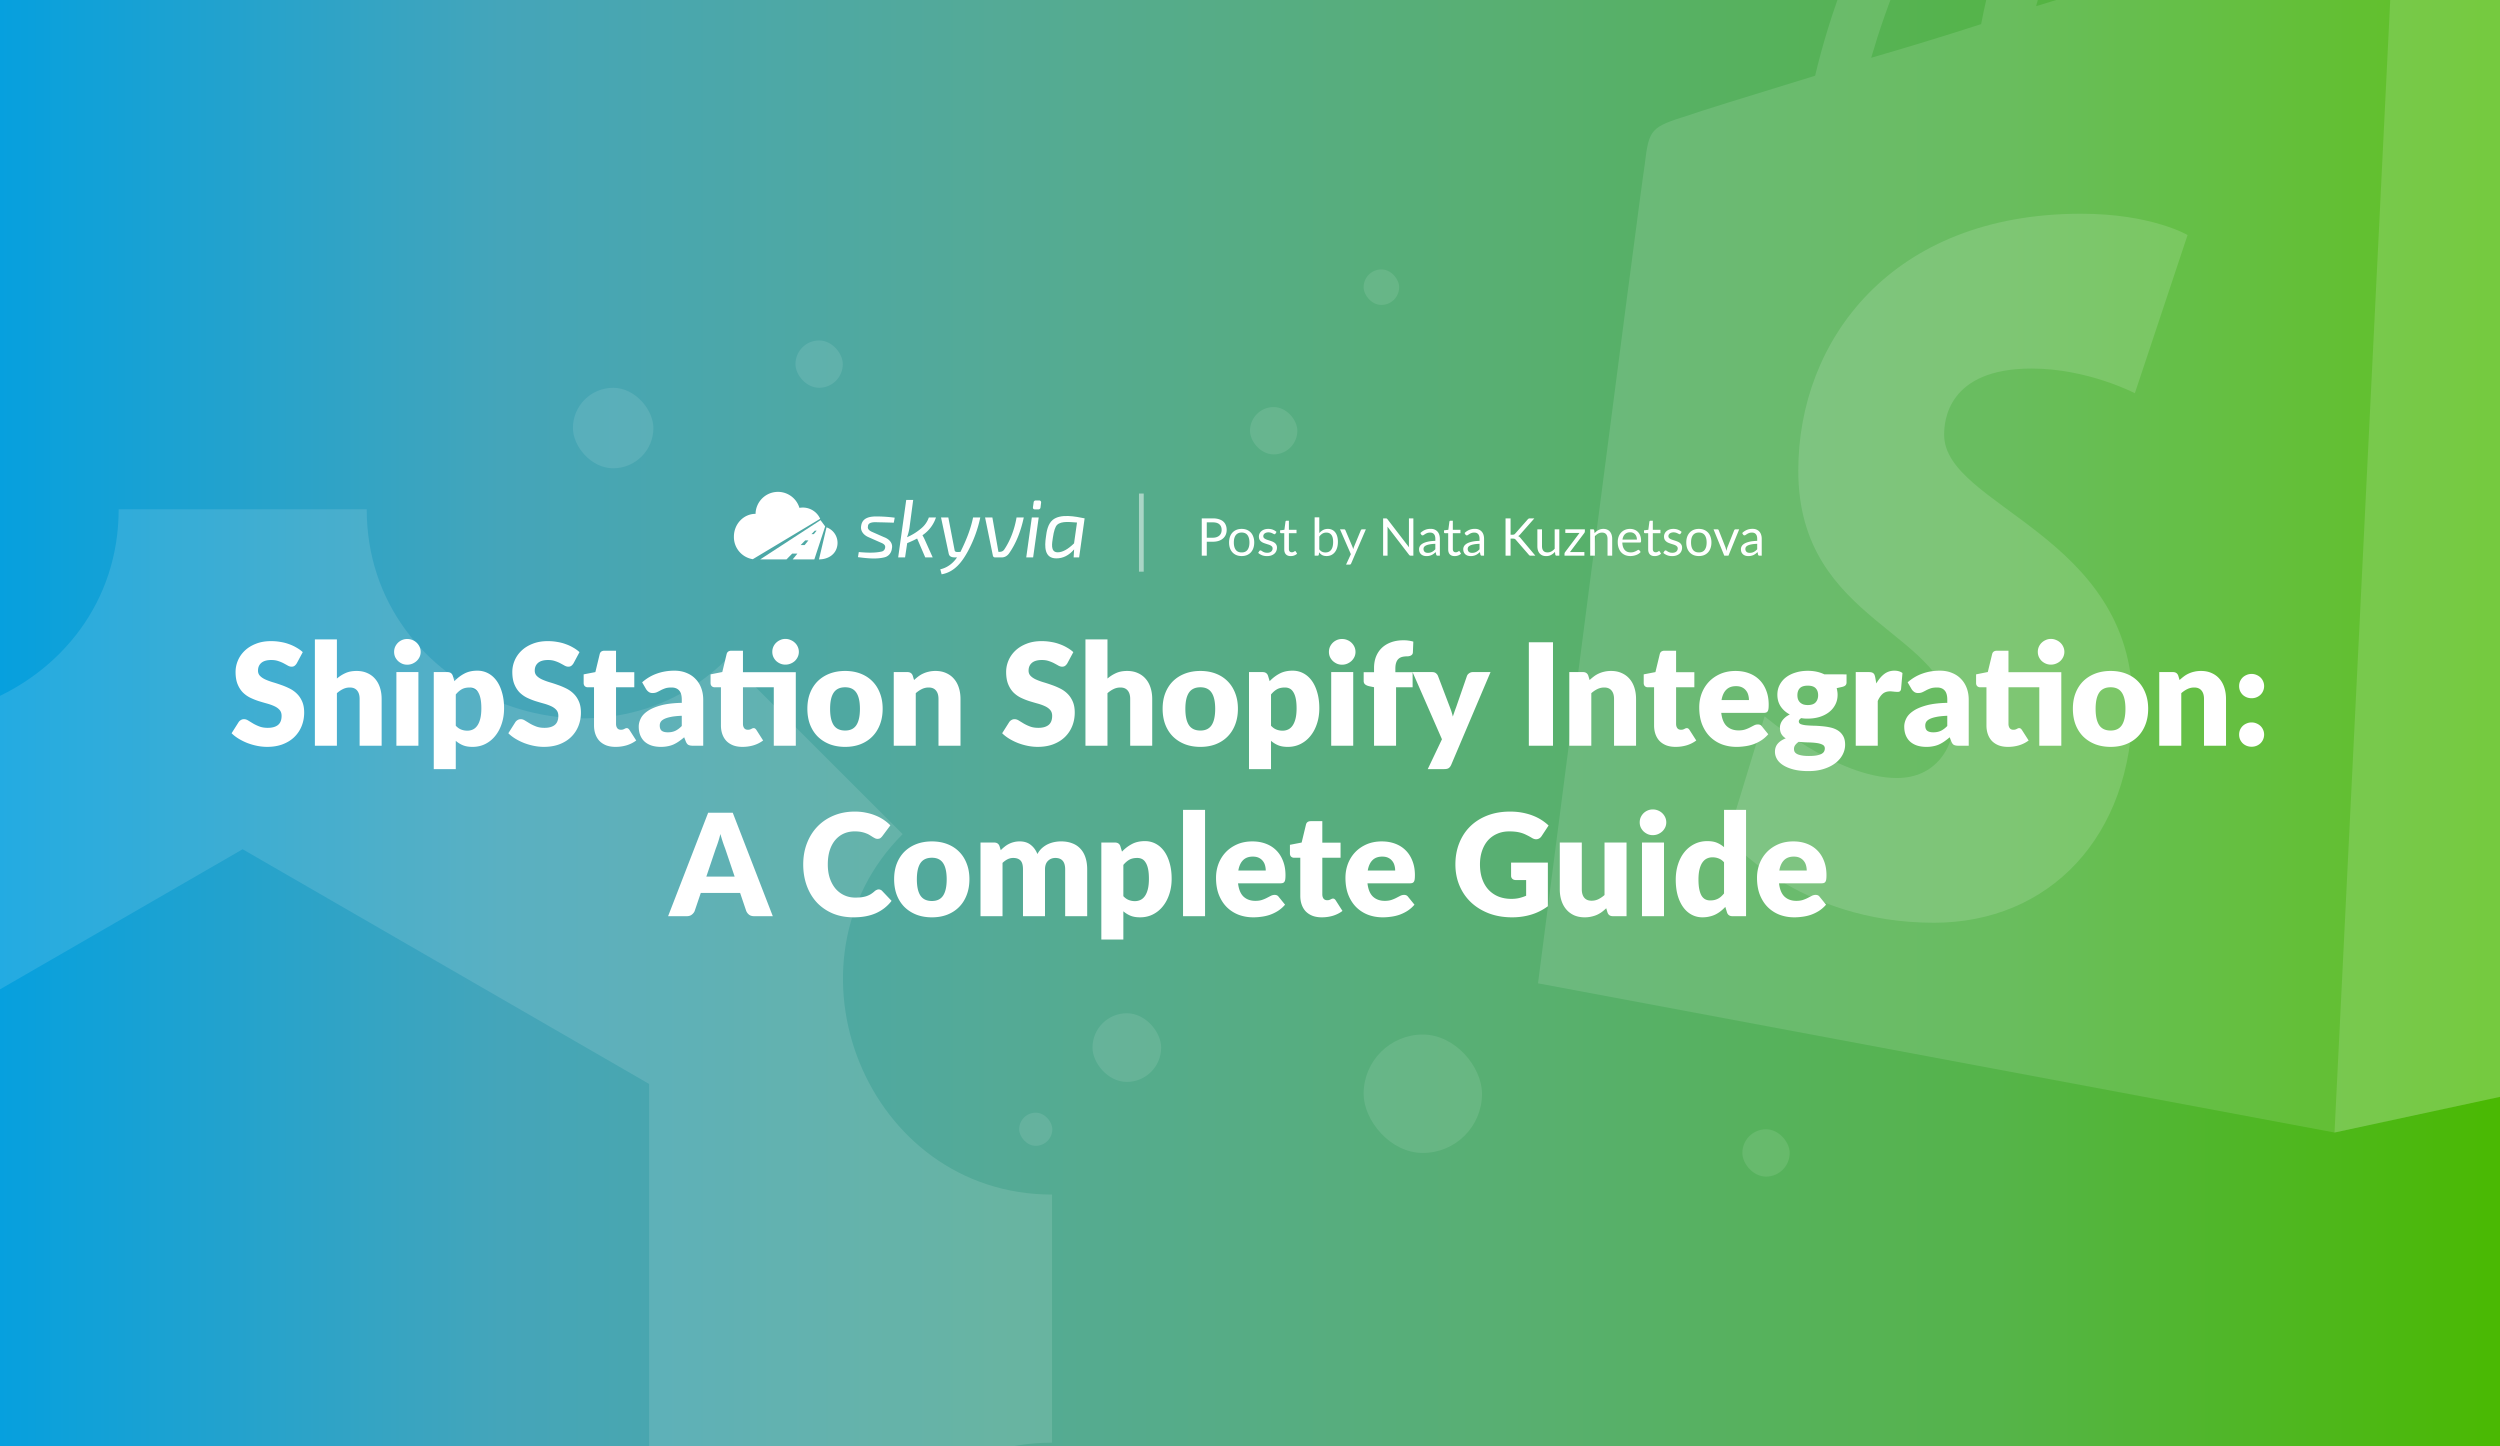 <?xml version="1.0" encoding="UTF-8"?> <svg xmlns="http://www.w3.org/2000/svg" width="2112" height="1222" fill="none"><rect width="100%" height="100%" fill="#333333" stroke="none"/><g clip-path="url(#a)"><path fill="url(#b)" d="M0 0h2112v1222H0z"></path><path fill="#fff" fill-opacity=".12" fill-rule="evenodd" d="M2197.78-3.31c4.74 0 9.48 3.792 10.42 9.478.95 6.634 128.9 871.93 128.9 871.93l-364.89 78.663-672.9-126.05s86.25-668.164 90.04-690.91c3.79-31.276 4.74-32.224 37.91-42.649 4.74-1.895 47.39-15.164 106.15-33.171 22.74-96.67 95.72-287.169 248.31-287.169 19.9 0 42.65 10.426 61.6 35.067h5.69c65.39 0 102.35 55.918 123.2 116.574 20.86-6.635 34.12-10.426 35.07-10.426 4.74-1.895 18.96-3.79 25.59 2.844 7.58 6.634 70.13 69.185 70.13 69.185s90.04 6.635 94.78 6.635m-263.47-56.864c-14.22-44.545-36.02-82.455-70.14-86.246 10.84 33.869 13.27 68.933 13.27 104.253 20.85-6.633 39.81-12.322 56.87-18.007m-111.84-79.611c13.74 34.345 15.16 72.468 15.16 108.99-39.16 12.05-78.38 23.9-117.52 36.015 22.75-86.245 65.4-128.894 102.36-145.005m-25.59-36.015c-6.63-4.739-13.27-6.634-19.9-6.634-108.99 0-170.6 143.11-196.19 231.25 29.38-8.529 60.66-18.007 92.88-28.432 21.8-115.625 74.88-173.438 123.21-196.184" clip-rule="evenodd"></path><path fill="#fff" fill-opacity=".14" d="M2197.78-3.308c-4.74 0-94.78-6.635-94.78-6.635s-62.55-62.551-70.13-69.185c-2.84-2.844-5.69-3.791-9.48-4.74l-51.18 1040.63 364.89-78.663S2209.15 12.803 2208.2 7.117c-.94-6.634-6.63-9.478-10.42-10.425M1848.06 198.562l-44.54 133.633s-39.81-20.851-87.2-20.851c-71.08 0-73.92 44.544-73.92 55.917 0 60.656 159.22 84.35 159.22 227.46 0 112.783-71.08 184.812-167.75 184.812-115.63 0-174.39-72.029-174.39-72.029l31.28-102.357s60.65 52.126 111.83 52.126c33.17 0 47.39-26.537 47.39-45.492 0-79.611-130.79-83.402-130.79-214.192 0-109.939 78.66-217.034 238.83-217.034 59.71 0 90.04 18.007 90.04 18.007"></path><path fill="#fff" d="M888.75 1009.17c-157.064 0-234.531-196.011-126.215-304.504L614.323 556.461C505.894 664.887 309.807 587.225 309.807 430.25h-209.56c0 157.08-195.986 234.603-304.514 126.267l-148.211 148.204c108.434 108.431 30.756 304.509-126.216 304.509l-.056 209.6c157.066 0 234.613 195.98 126.272 304.5l148.211 148.21c108.428-108.43 304.514-30.76 304.514 126.21h209.56c0-156.99 196.052-234.72 304.516-126.27l148.212-148.2c-108.431-108.43-30.762-304.51 126.215-304.51zm-340.353 303.11-343.425 198.27-343.422-198.27V915.723l343.422-198.274 343.425 198.274z" opacity=".12"></path><rect width="100" height="100" x="1152" y="874" fill="#fff" opacity=".1" rx="50"></rect><rect width="40" height="40" x="1056" y="343.887" fill="#fff" opacity=".1" rx="20"></rect><rect width="40" height="40" x="1471.95" y="954" fill="#fff" opacity=".1" rx="20"></rect><rect width="30" height="30" x="1152" y="227.609" fill="#fff" opacity=".1" rx="15"></rect><rect width="40" height="40" x="672" y="287.609" fill="#fff" opacity=".1" rx="20"></rect><rect width="28" height="28" x="861" y="940" fill="#fff" opacity=".1" rx="14"></rect><rect width="68" height="68" x="484" y="327.609" fill="#fff" opacity=".1" rx="34"></rect><rect width="58" height="58" x="922.945" y="856" fill="#fff" opacity=".1" rx="29"></rect><path fill="#fff" d="M250.729 560.34q-.9 1.44-1.92 2.16-.96.72-2.52.72-1.38 0-3-.84-1.56-.9-3.6-1.98-1.98-1.08-4.56-1.92-2.58-.9-5.88-.9-5.7 0-8.52 2.46-2.76 2.4-2.76 6.54 0 2.64 1.68 4.38t4.38 3q2.76 1.26 6.24 2.34 3.54 1.02 7.2 2.34 3.66 1.26 7.14 3 3.54 1.74 6.24 4.44 2.76 2.7 4.44 6.6 1.68 3.84 1.68 9.3 0 6.06-2.1 11.34t-6.12 9.24q-3.96 3.9-9.84 6.18-5.82 2.22-13.26 2.22-4.08 0-8.34-.84-4.2-.84-8.16-2.34a49.4 49.4 0 0 1-7.44-3.66q-3.48-2.1-6.06-4.68l6-9.48q.72-1.02 1.86-1.68 1.2-.72 2.58-.72 1.8 0 3.6 1.14 1.86 1.14 4.14 2.52 2.34 1.38 5.34 2.52t7.08 1.14q5.52 0 8.58-2.4 3.06-2.46 3.06-7.74 0-3.06-1.68-4.98t-4.44-3.18q-2.7-1.26-6.18-2.22t-7.14-2.1q-3.66-1.2-7.14-2.88a23.9 23.9 0 0 1-6.24-4.5q-2.7-2.82-4.38-6.96-1.68-4.2-1.68-10.32 0-4.92 1.98-9.6t5.82-8.34 9.42-5.82q5.58-2.22 12.78-2.22 4.02 0 7.8.66 3.84.6 7.26 1.86 3.42 1.2 6.36 2.94 3 1.68 5.34 3.84zm33.882 12.9q3.36-2.88 7.26-4.62 3.96-1.8 9.42-1.8 5.1 0 9 1.8 3.96 1.74 6.66 4.92 2.7 3.12 4.08 7.5 1.38 4.32 1.38 9.42V630h-18.6v-39.54q0-4.56-2.1-7.08-2.1-2.58-6.18-2.58-3.06 0-5.76 1.32-2.64 1.26-5.16 3.48V630h-18.6v-89.82h18.6zm68.857-5.46V630h-18.6v-62.22zm1.92-17.04q0 2.22-.9 4.2a11.5 11.5 0 0 1-2.46 3.42q-1.56 1.44-3.66 2.34-2.04.84-4.38.84-2.28 0-4.26-.84-1.98-.9-3.54-2.34-1.5-1.5-2.4-3.42-.84-1.98-.84-4.2 0-2.28.84-4.26.9-1.98 2.4-3.48 1.56-1.5 3.54-2.34t4.26-.84q2.34 0 4.38.84 2.1.84 3.66 2.34t2.46 3.48.9 4.26m29.653 62.34q2.1 2.28 4.56 3.24t5.16.96q2.58 0 4.74-1.02t3.72-3.24q1.62-2.28 2.52-5.88t.9-8.76q0-4.92-.72-8.28t-2.04-5.4q-1.26-2.1-3.06-3t-4.02-.9q-4.08 0-6.72 1.5t-5.04 4.38zm-1.14-37.62q3.66-3.9 8.28-6.36 4.68-2.52 11.1-2.52 4.86 0 9 2.16t7.14 6.24 4.68 10.02q1.74 5.88 1.74 13.38 0 7.02-1.98 12.96-1.92 5.94-5.46 10.32-3.48 4.38-8.4 6.84-4.86 2.46-10.8 2.46-4.86 0-8.16-1.38t-6-3.72v23.88h-18.6v-81.96h11.52q3.48 0 4.56 3.12zm100.617-15.12q-.9 1.44-1.92 2.16-.96.72-2.52.72-1.38 0-3-.84-1.56-.9-3.6-1.98-1.98-1.08-4.56-1.92-2.58-.9-5.88-.9-5.7 0-8.52 2.46-2.76 2.4-2.76 6.54 0 2.64 1.68 4.38t4.38 3q2.76 1.26 6.24 2.34 3.54 1.02 7.2 2.34 3.66 1.26 7.14 3 3.54 1.74 6.24 4.44 2.76 2.7 4.44 6.6 1.68 3.84 1.68 9.3 0 6.06-2.1 11.34t-6.12 9.24q-3.96 3.9-9.84 6.18-5.82 2.22-13.26 2.22-4.08 0-8.34-.84-4.2-.84-8.16-2.34a49.4 49.4 0 0 1-7.44-3.66q-3.48-2.1-6.06-4.68l6-9.48q.72-1.02 1.86-1.68 1.2-.72 2.58-.72 1.8 0 3.6 1.14 1.86 1.14 4.14 2.52 2.34 1.38 5.34 2.52t7.08 1.14q5.52 0 8.58-2.4 3.06-2.46 3.06-7.74 0-3.06-1.68-4.98t-4.44-3.18q-2.7-1.26-6.18-2.22t-7.14-2.1q-3.66-1.2-7.14-2.88a23.9 23.9 0 0 1-6.24-4.5q-2.7-2.82-4.38-6.96-1.68-4.2-1.68-10.32 0-4.92 1.98-9.6t5.82-8.34 9.42-5.82q5.58-2.22 12.78-2.22 4.02 0 7.8.66 3.84.6 7.26 1.86 3.42 1.2 6.36 2.94 3 1.68 5.34 3.84zm35.55 70.62q-4.44 0-7.86-1.26-3.36-1.32-5.7-3.66-2.28-2.4-3.48-5.76t-1.2-7.5v-32.16h-5.28q-1.44 0-2.46-.9-1.02-.96-1.02-2.76v-7.26l9.9-1.92 3.66-15.18q.72-2.88 4.08-2.88h9.72v18.18h15.42v12.72h-15.42v30.9q0 2.16 1.02 3.6 1.08 1.38 3.06 1.38 1.02 0 1.68-.18.72-.24 1.2-.48.54-.3.96-.48.48-.24 1.08-.24.84 0 1.32.42.54.36 1.08 1.2l5.64 8.82q-3.6 2.7-8.1 4.08-4.5 1.32-9.3 1.32m55.895-26.28q-5.58.24-9.18.96t-5.7 1.8-2.94 2.46q-.78 1.38-.78 3 0 3.18 1.74 4.5 1.74 1.26 5.1 1.26 3.6 0 6.3-1.26t5.46-4.08zm-33.48-28.26q5.64-4.98 12.48-7.38 6.9-2.46 14.76-2.46 5.64 0 10.14 1.86 4.56 1.8 7.68 5.1 3.18 3.24 4.86 7.74t1.68 9.84V630h-8.52q-2.64 0-4.02-.72-1.32-.72-2.22-3l-1.32-3.42a60 60 0 0 1-4.5 3.48q-2.16 1.5-4.5 2.58-2.28 1.02-4.92 1.5-2.58.54-5.76.54-4.26 0-7.74-1.08-3.48-1.14-5.94-3.3-2.4-2.16-3.72-5.34-1.32-3.24-1.32-7.44 0-3.36 1.68-6.78 1.68-3.48 5.82-6.3 4.14-2.88 11.16-4.8t17.7-2.16v-2.64q0-5.46-2.28-7.86-2.22-2.46-6.36-2.46-3.3 0-5.4.72t-3.78 1.62q-1.62.9-3.18 1.62t-3.72.72q-1.92 0-3.24-.96t-2.16-2.28zM672.294 630h-18.6v-49.38h-26.04v30.9q0 2.16 1.02 3.6 1.08 1.38 3.06 1.38 1.02 0 1.68-.18.72-.24 1.2-.48.54-.3.96-.48.48-.24 1.08-.24.84 0 1.32.42.54.36 1.08 1.2l5.64 8.82q-3.6 2.7-8.1 4.08-4.5 1.32-9.3 1.32-4.44 0-7.86-1.26-3.36-1.32-5.7-3.66-2.28-2.4-3.48-5.76t-1.2-7.5v-32.16h-5.28q-1.44 0-2.46-.9-1.02-.96-1.02-2.76v-7.26l9.9-1.98 3.66-15.12q.72-2.88 4.08-2.88h9.72v18.18h44.64zm2.58-79.32q0 2.22-.9 4.2a11.2 11.2 0 0 1-2.46 3.48q-1.56 1.44-3.66 2.28-2.04.84-4.38.84-2.28 0-4.26-.84t-3.54-2.28q-1.5-1.5-2.4-3.48-.84-1.98-.84-4.2t.84-4.2q.9-2.04 2.4-3.48 1.56-1.5 3.54-2.34 1.98-.9 4.26-.9 2.34 0 4.38.9 2.1.84 3.66 2.34 1.56 1.44 2.46 3.48.9 1.98.9 4.2m39.114 16.14q7.08 0 12.9 2.22t9.96 6.36q4.2 4.14 6.48 10.08 2.34 5.88 2.34 13.26 0 7.44-2.34 13.44-2.28 5.94-6.48 10.14-4.14 4.14-9.96 6.42-5.82 2.22-12.9 2.22-7.14 0-13.02-2.22-5.82-2.28-10.08-6.42-4.2-4.2-6.54-10.14-2.28-6-2.28-13.44 0-7.38 2.28-13.26 2.34-5.94 6.54-10.08 4.26-4.14 10.08-6.36 5.88-2.22 13.02-2.22m0 50.34q6.42 0 9.42-4.5 3.06-4.56 3.06-13.8t-3.06-13.74q-3-4.5-9.42-4.5-6.6 0-9.66 4.5t-3.06 13.74 3.06 13.8q3.06 4.5 9.66 4.5m58.206-42.66a45 45 0 0 1 3.72-3.12q1.92-1.44 4.08-2.4 2.22-1.02 4.74-1.56 2.58-.6 5.58-.6 5.1 0 9 1.8 3.96 1.74 6.66 4.92 2.7 3.12 4.08 7.5 1.38 4.32 1.38 9.42V630h-18.6v-39.54q0-4.56-2.1-7.08-2.1-2.58-6.18-2.58-3.06 0-5.76 1.32-2.64 1.26-5.16 3.48V630h-18.6v-62.22h11.52q3.48 0 4.56 3.12zm129.511-14.16q-.9 1.44-1.92 2.16-.96.72-2.52.72-1.38 0-3-.84-1.56-.9-3.6-1.98-1.98-1.08-4.56-1.92-2.58-.9-5.88-.9-5.7 0-8.52 2.46-2.76 2.4-2.76 6.54 0 2.64 1.68 4.38t4.38 3q2.76 1.26 6.24 2.34 3.54 1.02 7.2 2.34 3.66 1.26 7.14 3 3.54 1.74 6.24 4.44 2.76 2.7 4.44 6.6 1.68 3.84 1.68 9.3 0 6.06-2.1 11.34t-6.12 9.24q-3.96 3.9-9.84 6.18-5.82 2.22-13.26 2.22-4.08 0-8.34-.84-4.2-.84-8.16-2.34a49.4 49.4 0 0 1-7.44-3.66q-3.48-2.1-6.06-4.68l6-9.48q.72-1.02 1.86-1.68 1.2-.72 2.58-.72 1.8 0 3.6 1.14 1.86 1.14 4.14 2.52 2.34 1.38 5.34 2.52t7.08 1.14q5.52 0 8.58-2.4 3.06-2.46 3.06-7.74 0-3.06-1.68-4.98t-4.44-3.18q-2.7-1.26-6.18-2.22t-7.14-2.1q-3.66-1.2-7.14-2.88a23.9 23.9 0 0 1-6.24-4.5q-2.7-2.82-4.38-6.96-1.68-4.2-1.68-10.32 0-4.92 1.98-9.6t5.82-8.34 9.42-5.82q5.58-2.22 12.78-2.22 4.02 0 7.8.66 3.84.6 7.26 1.86 3.42 1.2 6.36 2.94 3 1.68 5.34 3.84zm33.883 12.9q3.36-2.88 7.26-4.62 3.96-1.8 9.42-1.8 5.1 0 9 1.8 3.96 1.74 6.66 4.92 2.7 3.12 4.08 7.5 1.38 4.32 1.38 9.42V630h-18.6v-39.54q0-4.56-2.1-7.08-2.1-2.58-6.18-2.58-3.06 0-5.76 1.32-2.64 1.26-5.16 3.48V630h-18.6v-89.82h18.6zm78.522-6.42q7.08 0 12.9 2.22t9.96 6.36q4.2 4.14 6.48 10.08 2.34 5.88 2.34 13.26 0 7.44-2.34 13.44-2.28 5.94-6.48 10.14-4.14 4.14-9.96 6.42-5.82 2.22-12.9 2.22-7.14 0-13.02-2.22-5.826-2.28-10.085-6.42-4.2-4.2-6.54-10.14-2.28-6-2.28-13.44 0-7.38 2.28-13.26 2.34-5.94 6.54-10.08 4.259-4.14 10.085-6.36 5.88-2.22 13.02-2.22m0 50.34q6.42 0 9.42-4.5 3.06-4.56 3.06-13.8t-3.06-13.74q-3-4.5-9.42-4.5-6.6 0-9.66 4.5t-3.06 13.74 3.06 13.8q3.06 4.5 9.66 4.5m59.64-4.08q2.1 2.28 4.56 3.24t5.16.96q2.58 0 4.74-1.02t3.72-3.24q1.62-2.28 2.52-5.88t.9-8.76q0-4.92-.72-8.28t-2.04-5.4q-1.26-2.1-3.06-3t-4.02-.9q-4.08 0-6.72 1.5t-5.04 4.38zm-1.14-37.62q3.66-3.9 8.28-6.36 4.68-2.52 11.1-2.52 4.86 0 9 2.16t7.14 6.24 4.68 10.02q1.74 5.88 1.74 13.38 0 7.02-1.98 12.96-1.92 5.94-5.46 10.32-3.48 4.38-8.4 6.84-4.86 2.46-10.8 2.46-4.86 0-8.16-1.38t-6-3.72v23.88h-18.6v-81.96h11.52q3.48 0 4.56 3.12zm70.59-7.68V630h-18.6v-62.22zm1.92-17.04q0 2.22-.9 4.2a11.5 11.5 0 0 1-2.46 3.42q-1.56 1.44-3.66 2.34c-1.36.56-2.82.84-4.39.84-1.51 0-2.93-.28-4.25-.84q-1.98-.9-3.54-2.34-1.5-1.5-2.4-3.42-.84-1.98-.84-4.2 0-2.28.84-4.26.9-1.98 2.4-3.48 1.56-1.5 3.54-2.34c1.32-.56 2.74-.84 4.25-.84 1.57 0 3.03.28 4.39.84q2.1.84 3.66 2.34t2.46 3.48.9 4.26m15.67 79.26v-49.44l-4.08-.84q-2.1-.48-3.42-1.5-1.26-1.02-1.26-3v-7.32h8.76v-3.54q0-5.34 1.68-9.66 1.74-4.32 4.92-7.38 3.24-3.06 7.86-4.74t10.5-1.68q2.28 0 4.2.3 1.92.24 4.02.84l-.36 9.06q-.06.96-.48 1.62-.42.6-1.14 1.02-.66.36-1.44.54t-1.56.18q-2.46 0-4.38.48t-3.24 1.74q-1.26 1.2-1.92 3.24-.66 1.98-.66 5.04v2.94h14.58v12.72h-13.98V630zm98.42-62.22-33.24 78.36q-.84 1.86-2.04 2.7-1.2.9-3.84.9h-13.92l12-25.2-24.84-56.76h16.44q2.16 0 3.3.96 1.2.96 1.74 2.28l10.2 26.82q1.44 3.66 2.34 7.5l1.32-3.84q.66-1.92 1.38-3.78l9.24-26.7q.54-1.38 1.92-2.28 1.38-.96 3-.96zm52.76 62.22h-20.4v-87.42h20.4zm30.93-55.5a45 45 0 0 1 3.72-3.12q1.92-1.44 4.08-2.4 2.22-1.02 4.74-1.56 2.58-.6 5.58-.6 5.1 0 9 1.8 3.96 1.74 6.66 4.92 2.7 3.12 4.08 7.5 1.38 4.32 1.38 9.42V630h-18.6v-39.54q0-4.56-2.1-7.08-2.1-2.58-6.18-2.58-3.06 0-5.76 1.32-2.64 1.26-5.16 3.48V630h-18.6v-62.22h11.52q3.48 0 4.56 3.12zm72.71 56.46q-4.44 0-7.86-1.26-3.36-1.32-5.7-3.66-2.28-2.4-3.48-5.76t-1.2-7.5v-32.16h-5.28q-1.44 0-2.46-.9-1.02-.96-1.02-2.76v-7.26l9.9-1.92 3.66-15.18q.72-2.88 4.08-2.88h9.72v18.18h15.42v12.72h-15.42v30.9q0 2.16 1.02 3.6 1.08 1.38 3.06 1.38 1.02 0 1.68-.18.72-.24 1.2-.48.54-.3.96-.48.48-.24 1.08-.24.84 0 1.32.42.54.36 1.08 1.2l5.64 8.82q-3.6 2.7-8.1 4.08-4.5 1.32-9.3 1.32m61.91-39.54q0-2.22-.6-4.32-.54-2.1-1.86-3.72-1.26-1.68-3.36-2.7t-5.1-1.02q-5.28 0-8.28 3.06-3 3-3.96 8.7zm-23.4 10.8q.9 7.8 4.74 11.34 3.84 3.48 9.9 3.48 3.24 0 5.58-.78t4.14-1.74q1.86-.96 3.36-1.74 1.56-.78 3.24-.78 2.22 0 3.36 1.62l5.4 6.66q-2.88 3.3-6.24 5.4-3.3 2.04-6.84 3.24-3.48 1.14-7.02 1.56-3.48.48-6.66.48-6.54 0-12.3-2.1-5.7-2.16-10.02-6.36-4.26-4.2-6.78-10.44-2.46-6.24-2.46-14.52 0-6.24 2.1-11.82 2.16-5.58 6.12-9.78 4.02-4.2 9.66-6.66 5.7-2.46 12.84-2.46 6.18 0 11.28 1.92 5.16 1.92 8.82 5.58 3.72 3.66 5.76 9 2.1 5.28 2.1 12 0 2.1-.18 3.42t-.66 2.1-1.32 1.08q-.78.3-2.04.3zm73.09-6.6q4.62 0 6.66-2.28 2.1-2.34 2.1-6 0-3.78-2.1-5.94-2.04-2.16-6.66-2.16t-6.72 2.16q-2.04 2.16-2.04 5.94 0 1.8.48 3.3.54 1.5 1.62 2.64 1.08 1.08 2.7 1.74 1.68.6 3.96.6m14.4 36.66q0-2.22-1.98-3.18-1.98-1.02-5.16-1.44t-7.14-.48q-3.9-.12-7.8-.48-1.74 1.2-2.88 2.7-1.08 1.44-1.08 3.3 0 1.32.54 2.4.6 1.08 2.04 1.86t3.84 1.2q2.46.48 6.18.48 4.02 0 6.6-.48t4.08-1.32q1.56-.84 2.16-2.04.6-1.14.6-2.52m18.36-62.58v6.78q0 1.56-.9 2.46-.84.9-2.94 1.38l-4.5 1.02q.36 1.32.54 2.7.24 1.38.24 2.88 0 4.68-1.98 8.4-1.92 3.72-5.34 6.36-3.36 2.58-7.98 4.02-4.62 1.38-9.9 1.38-1.44 0-2.82-.06-1.38-.12-2.7-.36-2.04 1.26-2.04 2.82t1.68 2.28q1.68.66 4.44.96 2.76.24 6.24.36 3.54.06 7.2.42 3.66.3 7.14 1.08 3.54.78 6.3 2.52t4.44 4.68q1.68 2.88 1.68 7.38 0 4.2-2.04 8.22t-6 7.14-9.72 4.98q-5.76 1.92-13.2 1.92-7.32 0-12.66-1.38-5.28-1.38-8.82-3.66-3.48-2.22-5.16-5.16t-1.68-6.12q0-4.14 2.4-6.9t6.72-4.44q-2.28-1.38-3.6-3.54t-1.32-5.58q0-1.38.48-2.88.48-1.56 1.5-3 1.08-1.5 2.64-2.82t3.72-2.34q-4.86-2.58-7.68-6.78-2.82-4.26-2.82-9.9 0-4.68 1.98-8.4 1.98-3.78 5.4-6.36 3.48-2.64 8.16-4.02 4.68-1.44 10.14-1.44 7.92 0 14.04 3zm25.16 7.68q2.88-5.04 6.6-7.92 3.78-2.88 8.64-2.88 4.2 0 6.84 1.98l-1.2 13.68q-.3 1.32-1.02 1.8-.66.48-1.86.48-.48 0-1.26-.06t-1.62-.12q-.84-.12-1.74-.18-.84-.12-1.56-.12-4.08 0-6.54 2.16-2.4 2.16-4.08 6V630h-18.6v-62.22h11.04q1.38 0 2.28.24.96.24 1.56.78.66.48.96 1.32.36.84.6 2.04zm59.93 27.3q-5.58.24-9.18.96t-5.7 1.8-2.94 2.46q-.78 1.38-.78 3 0 3.18 1.74 4.5 1.74 1.26 5.1 1.26 3.6 0 6.3-1.26t5.46-4.08zm-33.48-28.26q5.64-4.98 12.48-7.38 6.9-2.46 14.76-2.46 5.64 0 10.14 1.86 4.56 1.8 7.68 5.1 3.18 3.24 4.86 7.74t1.68 9.84V630h-8.52q-2.64 0-4.02-.72-1.32-.72-2.22-3l-1.32-3.42a60 60 0 0 1-4.5 3.48q-2.16 1.5-4.5 2.58-2.28 1.02-4.92 1.5-2.58.54-5.76.54-4.26 0-7.74-1.08-3.48-1.14-5.94-3.3-2.4-2.16-3.72-5.34-1.32-3.24-1.32-7.44 0-3.36 1.68-6.78 1.68-3.48 5.82-6.3 4.14-2.88 11.16-4.8t17.7-2.16v-2.64q0-5.46-2.28-7.86-2.22-2.46-6.36-2.46-3.3 0-5.4.72t-3.78 1.62q-1.62.9-3.18 1.62t-3.72.72q-1.92 0-3.24-.96t-2.16-2.28zM1741.4 630h-18.6v-49.38h-26.04v30.9q0 2.16 1.02 3.6 1.08 1.38 3.06 1.38 1.02 0 1.68-.18.72-.24 1.2-.48.54-.3.96-.48.48-.24 1.08-.24.84 0 1.32.42.54.36 1.08 1.2l5.64 8.82q-3.6 2.7-8.1 4.08-4.5 1.32-9.3 1.32-4.44 0-7.86-1.26-3.36-1.32-5.7-3.66-2.28-2.4-3.48-5.76t-1.2-7.5v-32.16h-5.28q-1.44 0-2.46-.9-1.02-.96-1.02-2.76v-7.26l9.9-1.98 3.66-15.12q.72-2.88 4.08-2.88h9.72v18.18h44.64zm2.58-79.32q0 2.22-.9 4.2a11.2 11.2 0 0 1-2.46 3.48q-1.56 1.44-3.66 2.28-2.04.84-4.38.84-2.28 0-4.26-.84t-3.54-2.28q-1.5-1.5-2.4-3.48-.84-1.98-.84-4.2t.84-4.2q.9-2.04 2.4-3.48 1.56-1.5 3.54-2.34 1.98-.9 4.26-.9 2.34 0 4.38.9 2.1.84 3.66 2.34 1.56 1.44 2.46 3.48.9 1.98.9 4.2m39.11 16.14q7.08 0 12.9 2.22t9.96 6.36q4.2 4.14 6.48 10.08 2.34 5.88 2.34 13.26 0 7.44-2.34 13.44-2.28 5.94-6.48 10.14-4.14 4.14-9.96 6.42-5.82 2.22-12.9 2.22-7.14 0-13.02-2.22-5.82-2.28-10.08-6.42-4.2-4.2-6.54-10.14-2.28-6-2.28-13.44 0-7.38 2.28-13.26 2.34-5.94 6.54-10.08 4.26-4.14 10.08-6.36 5.88-2.22 13.02-2.22m0 50.34q6.42 0 9.42-4.5 3.06-4.56 3.06-13.8t-3.06-13.74q-3-4.5-9.42-4.5-6.6 0-9.66 4.5t-3.06 13.74 3.06 13.8q3.06 4.5 9.66 4.5m58.21-42.66a45 45 0 0 1 3.72-3.12q1.92-1.44 4.08-2.4 2.22-1.02 4.74-1.56 2.58-.6 5.58-.6 5.1 0 9 1.8 3.96 1.74 6.66 4.92 2.7 3.12 4.08 7.5 1.38 4.32 1.38 9.42V630h-18.6v-39.54q0-4.56-2.1-7.08-2.1-2.58-6.18-2.58-3.06 0-5.76 1.32-2.64 1.26-5.16 3.48V630h-18.6v-62.22h11.52q3.48 0 4.56 3.12zm50.31 46.08q0-2.16.78-4.02.84-1.86 2.22-3.24 1.44-1.38 3.36-2.16 1.92-.84 4.2-.84 2.22 0 4.14.84 1.92.78 3.36 2.16t2.22 3.24q.84 1.86.84 4.02t-.84 4.08a9.6 9.6 0 0 1-2.22 3.24q-1.44 1.38-3.36 2.16t-4.14.78q-2.28 0-4.2-.78t-3.36-2.16q-1.38-1.38-2.22-3.24-.78-1.92-.78-4.08m0-40.98q0-2.16.78-4.02.84-1.86 2.22-3.24 1.44-1.38 3.36-2.16 1.92-.84 4.2-.84 2.22 0 4.14.84 1.92.78 3.36 2.16t2.22 3.24q.84 1.86.84 4.02t-.84 4.08a9.6 9.6 0 0 1-2.22 3.24q-1.44 1.38-3.36 2.16t-4.14.78q-2.28 0-4.2-.78t-3.36-2.16q-1.38-1.38-2.22-3.24-.78-1.92-.78-4.08M620.64 740.58l-8.1-23.94q-.9-2.28-1.92-5.34-1.02-3.12-2.04-6.72-.9 3.66-1.92 6.78t-1.92 5.4l-8.04 23.82zM652.86 774h-15.72q-2.64 0-4.26-1.2-1.62-1.26-2.46-3.18l-5.16-15.24h-33.24l-5.16 15.24q-.66 1.68-2.4 3.06-1.68 1.32-4.2 1.32h-15.84l33.84-87.42h20.76zm89.485-22.62q.72 0 1.44.3.72.24 1.38.9l8.04 8.46q-5.28 6.9-13.26 10.44-7.92 3.48-18.78 3.48-9.96 0-17.88-3.36-7.86-3.42-13.38-9.36-5.46-6-8.4-14.16-2.94-8.22-2.94-17.82 0-9.78 3.18-17.94 3.18-8.22 8.94-14.16t13.8-9.24 17.7-3.3q4.92 0 9.24.9 4.38.84 8.16 2.4 3.78 1.5 6.96 3.66t5.64 4.68l-6.84 9.18q-.66.84-1.56 1.56-.9.66-2.52.66a4.5 4.5 0 0 1-2.04-.48q-.96-.48-2.04-1.14-1.08-.72-2.4-1.5-1.26-.84-3.06-1.5-1.74-.72-4.14-1.2-2.34-.48-5.52-.48-5.04 0-9.24 1.86-4.14 1.86-7.2 5.46-3 3.54-4.68 8.76-1.62 5.16-1.62 11.82 0 6.72 1.8 11.94 1.86 5.22 4.98 8.82 3.18 3.54 7.38 5.4t9 1.86q2.76 0 5.04-.24 2.28-.3 4.26-.9 1.98-.66 3.72-1.68 1.74-1.08 3.54-2.7.72-.6 1.56-.96.84-.42 1.74-.42m44.944-40.56q7.08 0 12.9 2.22t9.96 6.36q4.2 4.14 6.48 10.08 2.34 5.88 2.34 13.26 0 7.44-2.34 13.44-2.28 5.94-6.48 10.14-4.14 4.14-9.96 6.42-5.82 2.22-12.9 2.22-7.14 0-13.02-2.22-5.82-2.28-10.08-6.42-4.2-4.2-6.54-10.14-2.28-6-2.28-13.44 0-7.38 2.28-13.26 2.34-5.94 6.54-10.08 4.26-4.14 10.08-6.36 5.88-2.22 13.02-2.22m0 50.34q6.42 0 9.42-4.5 3.06-4.56 3.06-13.8t-3.06-13.74q-3-4.5-9.42-4.5-6.6 0-9.66 4.5t-3.06 13.74 3.06 13.8q3.06 4.5 9.66 4.5M828.335 774v-62.22h11.52q3.48 0 4.56 3.12l1.02 3.36q1.56-1.62 3.24-2.94 1.68-1.38 3.6-2.34 1.98-1.02 4.2-1.56 2.28-.6 4.98-.6 5.64 0 9.3 2.94 3.72 2.88 5.64 7.74 1.56-2.88 3.78-4.92 2.28-2.04 4.86-3.3 2.64-1.26 5.52-1.86 2.94-.6 5.82-.6 5.34 0 9.48 1.62 4.14 1.56 6.9 4.62 2.82 3 4.26 7.44 1.44 4.38 1.44 9.96V774h-18.6v-39.54q0-9.66-8.28-9.66-3.78 0-6.3 2.52-2.46 2.46-2.46 7.14V774h-18.6v-39.54q0-5.34-2.1-7.5t-6.18-2.16q-2.52 0-4.8 1.14-2.22 1.14-4.2 3.06v45zm120.67-16.92q2.1 2.28 4.56 3.24t5.16.96q2.58 0 4.74-1.02t3.72-3.24q1.62-2.28 2.52-5.88t.9-8.76q0-4.92-.72-8.28t-2.04-5.4q-1.26-2.1-3.06-3t-4.02-.9q-4.08 0-6.72 1.5t-5.04 4.38zm-1.14-37.62q3.66-3.9 8.28-6.36 4.68-2.52 11.1-2.52 4.86 0 9 2.16t7.14 6.24 4.68 10.02q1.74 5.88 1.74 13.38 0 7.02-1.98 12.96-1.92 5.94-5.46 10.32-3.48 4.38-8.4 6.84-4.86 2.46-10.8 2.46-4.86 0-8.16-1.38t-6-3.72v23.88h-18.6v-81.96h11.52q3.48 0 4.56 3.12zm70.165-35.28V774h-18.601v-89.82zm51.27 51.24q0-2.22-.6-4.32-.54-2.1-1.86-3.72-1.26-1.68-3.36-2.7t-5.1-1.02q-5.28 0-8.28 3.06-3 3-3.96 8.7zm-23.4 10.8q.9 7.8 4.74 11.34 3.84 3.48 9.9 3.48 3.24 0 5.58-.78t4.14-1.74q1.86-.96 3.36-1.74 1.56-.78 3.24-.78 2.22 0 3.36 1.62l5.4 6.66q-2.88 3.3-6.24 5.4-3.3 2.04-6.84 3.24-3.48 1.14-7.02 1.56-3.48.48-6.66.48-6.54 0-12.3-2.1-5.7-2.16-10.02-6.36-4.26-4.2-6.78-10.44-2.46-6.24-2.46-14.52 0-6.24 2.1-11.82 2.16-5.58 6.12-9.78 4.02-4.2 9.66-6.66 5.7-2.46 12.84-2.46 6.18 0 11.28 1.92 5.16 1.92 8.82 5.58 3.72 3.66 5.76 9 2.1 5.28 2.1 12 0 2.1-.18 3.42t-.66 2.1-1.32 1.08q-.78.3-2.04.3zm70.83 28.74q-4.44 0-7.86-1.26-3.36-1.32-5.7-3.66-2.28-2.4-3.48-5.76t-1.2-7.5v-32.16h-5.28q-1.44 0-2.46-.9-1.02-.96-1.02-2.76v-7.26l9.9-1.92 3.66-15.18q.72-2.88 4.08-2.88h9.72v18.18h15.42v12.72h-15.42v30.9q0 2.16 1.02 3.6 1.08 1.38 3.06 1.38 1.02 0 1.68-.18.72-.24 1.2-.48.54-.3.96-.48.48-.24 1.08-.24.84 0 1.32.42.54.36 1.08 1.2l5.64 8.82q-3.6 2.7-8.1 4.08-4.5 1.32-9.3 1.32m61.91-39.54q0-2.22-.6-4.32-.54-2.1-1.86-3.72-1.26-1.68-3.36-2.7t-5.1-1.02q-5.28 0-8.28 3.06-3 3-3.96 8.7zm-23.4 10.8q.9 7.8 4.74 11.34 3.84 3.48 9.9 3.48 3.24 0 5.58-.78t4.14-1.74q1.86-.96 3.36-1.74 1.56-.78 3.24-.78 2.22 0 3.36 1.62l5.4 6.66q-2.88 3.3-6.24 5.4-3.3 2.04-6.84 3.24-3.48 1.14-7.02 1.56-3.48.48-6.66.48-6.54 0-12.3-2.1-5.7-2.16-10.02-6.36-4.26-4.2-6.78-10.44-2.46-6.24-2.46-14.52 0-6.24 2.1-11.82 2.16-5.58 6.12-9.78 4.02-4.2 9.66-6.66 5.7-2.46 12.84-2.46 6.18 0 11.28 1.92 5.16 1.92 8.82 5.58 3.72 3.66 5.76 9 2.1 5.28 2.1 12 0 2.1-.18 3.42t-.66 2.1-1.32 1.08q-.78.3-2.04.3zm121.32-17.52h31.08v36.9q-6.72 4.92-14.34 7.14-7.56 2.22-15.84 2.22-10.8 0-19.68-3.36-8.82-3.42-15.12-9.36-6.3-6-9.72-14.16-3.42-8.22-3.42-17.82 0-9.78 3.24-17.94 3.24-8.22 9.24-14.16 6.06-5.94 14.58-9.24 8.58-3.3 19.14-3.3 5.46 0 10.26.9t8.82 2.46q4.08 1.56 7.44 3.72t6 4.68l-5.88 8.94q-1.38 2.1-3.6 2.58-2.16.48-4.68-1.08-2.4-1.44-4.56-2.46-2.1-1.08-4.32-1.74t-4.68-.96-5.52-.3q-5.7 0-10.26 2.04-4.56 1.98-7.8 5.64-3.18 3.66-4.92 8.82-1.74 5.1-1.74 11.4 0 6.96 1.92 12.36t5.4 9.12q3.54 3.72 8.4 5.7 4.92 1.92 10.86 1.92 3.66 0 6.6-.72 3-.72 5.82-1.92v-13.26h-8.64q-1.92 0-3-1.02t-1.08-2.58zm97.54-16.92V774h-11.52q-3.48 0-4.56-3.12l-1.08-3.6q-1.8 1.74-3.72 3.18-1.92 1.38-4.14 2.4-2.16.96-4.74 1.5-2.52.6-5.52.6-5.1 0-9.06-1.74-3.9-1.8-6.6-4.98t-4.08-7.5-1.38-9.48v-39.48h18.6v39.48q0 4.62 2.1 7.14t6.18 2.52q3.06 0 5.7-1.26 2.7-1.32 5.22-3.54v-44.34zm31.65 0V774h-18.6v-62.22zm1.92-17.04q0 2.22-.9 4.2a11.5 11.5 0 0 1-2.46 3.42q-1.56 1.44-3.66 2.34-2.04.84-4.38.84-2.28 0-4.26-.84-1.98-.9-3.54-2.34-1.5-1.5-2.4-3.42-.84-1.98-.84-4.2 0-2.28.84-4.26.9-1.98 2.4-3.48 1.56-1.5 3.54-2.34t4.26-.84q2.34 0 4.38.84 2.1.84 3.66 2.34t2.46 3.48.9 4.26m48.8 33.72q-2.1-2.34-4.56-3.24-2.46-.96-5.16-.96-2.58 0-4.74 1.02t-3.78 3.3q-1.56 2.22-2.46 5.82t-.9 8.7q0 4.92.72 8.28t1.98 5.46q1.32 2.04 3.12 2.94t4.02.9q2.04 0 3.66-.36 1.68-.42 3.06-1.14t2.58-1.8q1.26-1.14 2.46-2.58zm18.6-44.28V774h-11.52q-3.48 0-4.56-3.12l-1.44-4.74a36.5 36.5 0 0 1-3.9 3.6 25.3 25.3 0 0 1-4.44 2.82q-2.34 1.14-5.1 1.74-2.7.66-5.88.66-4.86 0-9-2.16t-7.14-6.24-4.74-9.96q-1.68-5.94-1.68-13.5 0-6.96 1.92-12.9 1.92-6 5.4-10.32 3.54-4.38 8.46-6.84t10.86-2.46q4.86 0 8.16 1.38t6 3.72v-31.5zm51.26 51.24q0-2.22-.6-4.32-.54-2.1-1.86-3.72-1.26-1.68-3.36-2.7t-5.1-1.02q-5.28 0-8.28 3.06-3 3-3.96 8.7zm-23.4 10.8q.9 7.8 4.74 11.34 3.84 3.48 9.9 3.48 3.24 0 5.58-.78t4.14-1.74q1.86-.96 3.36-1.74 1.56-.78 3.24-.78 2.22 0 3.36 1.62l5.4 6.66q-2.88 3.3-6.24 5.4-3.3 2.04-6.84 3.24-3.48 1.14-7.02 1.56-3.48.48-6.66.48-6.54 0-12.3-2.1-5.7-2.16-10.02-6.36-4.26-4.2-6.78-10.44-2.46-6.24-2.46-14.52 0-6.24 2.1-11.82 2.16-5.58 6.12-9.78 4.02-4.2 9.66-6.66 5.7-2.46 12.84-2.46 6.18 0 11.28 1.92 5.16 1.92 8.82 5.58 3.72 3.66 5.76 9 2.1 5.28 2.1 12 0 2.1-.18 3.42t-.66 2.1-1.32 1.08q-.78.3-2.04.3zM654.67 415.706c-9.236 1.257-16.181 9.058-16.377 18.383-10.1 0-18.289 8.615-18.289 19.242-.186 9.454 6.63 17.594 15.965 19.068l56.923-34.139a16.08 16.08 0 0 0-17.54-9.215c-2.67-8.937-11.446-14.597-20.682-13.339M790.715 437.133a29 29 0 0 1-11.428 15.041 38 38 0 0 1 2.007 3.883l6.652 14.833h-6.304l-6.858-15.943a87 87 0 0 1-8.382 3.882l-1.801 12.061h-5.819l6.789-48.521h5.888l-3.117 23.429a41.2 41.2 0 0 1-2.078 8.041 47.6 47.6 0 0 0 11.845-7.348 20.7 20.7 0 0 0 6.581-9.358zM733.956 453.906c-3.991-1.606-7.278-5.069-6.442-9.635.967-7.312 7.943-8.096 14.132-7.971 4.75.065 9.491.413 14.2 1.04l-.762 4.229q-8.52-.276-13.3-.348c-2.638-.125-8.568-.496-8.52 3.467-.69 2.642 2.033 4.097 4.087 4.921l9.421 4.159c4.137 1.497 7.74 4.817 6.719 9.565-.375 3.723-2.829 6.797-6.546 7.556-7.126 1.693-14.942.69-22.132-.208l.692-4.298c6.372.535 13.255.958 19.535-.485a3.77 3.77 0 0 0 2.701-3.119c.55-2.461-1.722-3.59-3.602-4.367-3.409-1.465-6.788-3.007-10.183-4.506M828.158 437.133h-6.096c-2.101 10.287-6.039 19.765-10.667 29.113-1.373 0-4.627.684-4.92-1.318l-5.334-27.795h-6.165l6.513 30.637c.798 3.443 4.227 3.119 6.996 3.119-3.341 4.988-8.223 8.738-14.131 10.05l1.108 4.229c10.983-1.852 17.472-10.657 22.444-19.893a105.8 105.8 0 0 0 10.252-28.142M864.885 437.133c-2.214 10.545-6.093 21.342-12.331 30.221-1.552 2.245-3.868 3.672-6.65 3.536h-5.195a1.81 1.81 0 0 1-1.94-1.596l-6.581-32.161h6.166l5.126 29.112c2.027 0 3.662-.2 4.918-2.01 5.375-7.968 8.803-17.681 10.391-27.102zM866.969 470.889h5.818l4.711-33.756h-5.819zM877.844 422.784a1.59 1.59 0 0 1 1.663 1.942l-.485 3.949a1.8 1.8 0 0 1-1.94 1.665h-2.701q-1.94 0-1.732-1.942l.554-3.881a1.74 1.74 0 0 1 1.869-1.733z"></path><path fill="#fff" fill-rule="evenodd" d="M907.007 470.889h4.641l4.642-32.995c-7.553-1.49-20.223-4.219-27.016 1.353-3.997 3.434-5.11 9.403-5.681 14.382-1.132 7.768-1.552 18.091 8.797 18.091q8.521.002 15.032-7.624zm.346-11.853 2.494-17.606c-4.808-.2-13.14-1.687-16.868 2.045q-2.251 2.252-3.498 10.64c-.585 4.292-2.486 12.477 4.087 12.476q6.027 0 13.785-7.555" clip-rule="evenodd"></path><path fill="#fff" d="M691.878 472.578c7.355 0 14.423-3.93 15.545-12.041a13.94 13.94 0 0 0-9.187-15.064z"></path><path fill="#fff" fill-rule="evenodd" d="M673.654 467.659h-4.385l-4.842 4.918h-22.222l50.979-33.166 3.921 5.306-9.149 27.86h-18.3zm2.736-7.208 3.877-3.936 2.7.001-3.202 3.935zm9.09-9.207h2.022l2.376-2.92h-1.521z" clip-rule="evenodd"></path><path fill="#fff" d="M962.211 416.945h4v66h-4z" opacity=".5"></path><path fill="#fff" d="M1024.54 454.265q1.83 0 3.21-.484c.94-.322 1.73-.77 2.36-1.342a5.6 5.6 0 0 0 1.45-2.09q.48-1.21.48-2.662c0-2.009-.62-3.578-1.87-4.708-1.23-1.129-3.1-1.694-5.63-1.694h-5.06v12.98zm0-16.346q3 0 5.19.704c1.49.455 2.71 1.108 3.68 1.958a7.7 7.7 0 0 1 2.15 3.08c.49 1.203.73 2.545.73 4.026 0 1.467-.26 2.809-.77 4.026a8.54 8.54 0 0 1-2.27 3.146c-.98.88-2.2 1.57-3.67 2.068q-2.175.726-5.04.726h-5.06v11.792h-4.24v-31.526zm24.43 8.888c1.63 0 3.1.272 4.4.814a9.5 9.5 0 0 1 3.35 2.31c.92.998 1.62 2.208 2.11 3.63q.75 2.112.75 4.73 0 2.64-.75 4.752c-.49 1.408-1.19 2.611-2.11 3.608a9.45 9.45 0 0 1-3.35 2.31c-1.3.528-2.77.792-4.4.792q-2.46 0-4.44-.792a9.45 9.45 0 0 1-3.35-2.31q-1.38-1.496-2.13-3.608c-.48-1.408-.73-2.992-.73-4.752 0-1.745.25-3.322.73-4.73q.75-2.133 2.13-3.63a9.5 9.5 0 0 1 3.35-2.31q1.98-.813 4.44-.814m0 19.888c2.2 0 3.85-.733 4.93-2.2 1.09-1.481 1.63-3.542 1.63-6.182 0-2.654-.54-4.722-1.63-6.204-1.08-1.481-2.73-2.222-4.93-2.222-1.11 0-2.09.191-2.92.572q-1.23.573-2.07 1.65-.81 1.078-1.23 2.662c-.27 1.042-.4 2.222-.4 3.542 0 2.64.54 4.701 1.63 6.182 1.1 1.467 2.76 2.2 4.99 2.2m28.55-15.862q-.255.484-.81.484-.33 0-.75-.242c-.28-.161-.62-.337-1.03-.528-.4-.205-.88-.388-1.43-.55q-.84-.264-1.98-.264c-.66 0-1.26.088-1.78.264-.53.162-.99.389-1.37.682-.37.294-.65.638-.86 1.034-.19.382-.28.8-.28 1.254q0 .858.48 1.43.51.573 1.32.99c.54.279 1.16.528 1.85.748.69.206 1.39.433 2.11.682.73.235 1.45.499 2.14.792.68.294 1.3.66 1.84 1.1.55.44.98.983 1.3 1.628q.51.947.51 2.288c0 1.027-.19 1.98-.55 2.86a6.4 6.4 0 0 1-1.63 2.266q-1.08.947-2.64 1.496c-1.04.367-2.24.55-3.61.55-1.55 0-2.96-.249-4.22-.748q-1.89-.77-3.21-1.958l.92-1.496a1.4 1.4 0 0 1 .42-.44c.16-.102.36-.154.61-.154q.405 0 .84.308c.29.206.64.433 1.06.682s.93.477 1.54.682c.6.206 1.34.308 2.24.308.76 0 1.43-.095 2-.286.57-.205 1.05-.476 1.43-.814q.57-.506.84-1.166c.19-.44.28-.909.28-1.408 0-.616-.17-1.122-.5-1.518-.33-.41-.76-.755-1.3-1.034a9.7 9.7 0 0 0-1.87-.748q-1.035-.33-2.13-.682c-.72-.234-1.43-.498-2.14-.792a8 8 0 0 1-1.85-1.144 5.4 5.4 0 0 1-1.32-1.672q-.48-1.011-.48-2.442c0-.85.18-1.664.53-2.442.35-.792.86-1.481 1.54-2.068.67-.601 1.5-1.078 2.48-1.43.99-.352 2.11-.528 3.37-.528 1.47 0 2.78.235 3.94.704q1.755.683 3.03 1.892zm12.9 18.964c-1.76 0-3.12-.491-4.07-1.474q-1.41-1.474-1.41-4.246v-13.64h-2.68a.93.93 0 0 1-.6-.198q-.24-.219-.24-.66v-1.562l3.65-.462.91-6.886c.04-.22.14-.396.28-.528a.9.9 0 0 1 .62-.22h1.98v7.678h6.44v2.838h-6.44v13.376c0 .939.23 1.636.68 2.09.46.455 1.04.682 1.76.682.41 0 .76-.051 1.06-.154.3-.117.57-.242.79-.374s.4-.249.55-.352q.24-.176.42-.176c.2 0 .39.125.55.374l1.14 1.87c-.67.631-1.49 1.13-2.44 1.496-.95.352-1.94.528-2.95.528m24.12-5.72c.72.968 1.51 1.65 2.36 2.046.86.396 1.81.594 2.84.594 2.09 0 3.7-.74 4.81-2.222q1.68-2.221 1.68-6.622 0-4.092-1.5-6.006c-.98-1.29-2.39-1.936-4.22-1.936-1.28 0-2.39.294-3.35.88-.94.587-1.81 1.416-2.62 2.486zm0-13.706c.94-1.085 2-1.95 3.17-2.596 1.19-.645 2.55-.968 4.09-.968 1.31 0 2.48.25 3.52.748a7.3 7.3 0 0 1 2.69 2.178c.73.939 1.29 2.083 1.67 3.432.4 1.35.59 2.868.59 4.554q0 2.706-.66 4.928c-.44 1.482-1.07 2.75-1.91 3.806a8.7 8.7 0 0 1-3.01 2.442c-1.19.572-2.53.858-4.01.858q-2.19 0-3.72-.814c-.99-.557-1.87-1.342-2.61-2.354l-.2 2.024c-.12.558-.46.836-1.01.836h-2.53v-32.406h3.93zm39.36-3.212-12.43 28.864c-.14.294-.3.528-.51.704q-.285.264-.9.264h-2.91l4.07-8.844-9.19-20.988h3.39c.33 0 .6.088.79.264q.3.243.42.55l5.96 14.036c.23.616.43 1.262.59 1.936q.315-1.034.66-1.958l5.79-14.014a1.2 1.2 0 0 1 .44-.572q.33-.242.72-.242zm40.11-9.24v31.526h-2.14c-.34 0-.62-.058-.86-.176q-.33-.175-.66-.594l-18.23-23.76c.02.367.05.726.06 1.078.02.352.02.682.02.99v22.462h-3.74v-31.526h2.2c.19 0 .36.015.49.044.13.015.25.052.35.11.1.044.2.118.31.22q.15.133.33.352l18.24 23.738q-.045-.572-.09-1.1c-.02-.366-.02-.711-.02-1.034v-22.33zm18.56 21.494q-2.7.089-4.62.44c-1.26.22-2.29.514-3.1.88q-1.185.55-1.74 1.298a2.84 2.84 0 0 0-.52 1.672c0 .587.09 1.093.28 1.518s.45.778.77 1.056q.51.396 1.17.594c.45.118.94.176 1.45.176q1.035 0 1.89-.198a7.4 7.4 0 0 0 1.61-.616c.51-.264 1-.579 1.45-.946.47-.366.92-.784 1.36-1.254zm-12.65-9.108c1.24-1.188 2.56-2.075 3.99-2.662 1.42-.586 3-.88 4.73-.88 1.24 0 2.35.206 3.32.616s1.78.983 2.44 1.716q.99 1.1 1.5 2.662c.33 1.042.5 2.186.5 3.432v14.256h-1.74c-.38 0-.67-.058-.88-.176q-.3-.198-.48-.748l-.44-2.112c-.59.543-1.16 1.027-1.72 1.452-.55.411-1.14.763-1.76 1.056q-.915.419-1.98.638-1.02.242-2.31.242c-.86 0-1.67-.117-2.44-.352a5.9 5.9 0 0 1-2-1.1c-.56-.484-1-1.092-1.34-1.826-.32-.748-.49-1.628-.49-2.64 0-.88.25-1.723.73-2.53.48-.821 1.27-1.547 2.35-2.178 1.09-.63 2.51-1.144 4.25-1.54q2.625-.615 6.42-.704v-1.738c0-1.73-.37-3.036-1.12-3.916-.75-.894-1.84-1.342-3.28-1.342-.96 0-1.78.125-2.44.374-.64.235-1.21.506-1.69.814q-.705.44-1.23.814-.51.352-1.02.352c-.26 0-.49-.066-.68-.198a2 2 0 0 1-.48-.528zm28.99 19.492c-1.76 0-3.12-.491-4.07-1.474q-1.41-1.474-1.41-4.246v-13.64h-2.68a.9.9 0 0 1-.6-.198q-.24-.219-.24-.66v-1.562l3.65-.462.9-6.886c.05-.22.14-.396.29-.528a.9.9 0 0 1 .62-.22h1.98v7.678h6.44v2.838h-6.44v13.376c0 .939.22 1.636.68 2.09.45.455 1.04.682 1.76.682q.615 0 1.05-.154c.31-.117.58-.242.8-.374s.4-.249.55-.352c.16-.117.3-.176.41-.176.21 0 .39.125.55.374l1.15 1.87a7.5 7.5 0 0 1-2.44 1.496c-.96.352-1.94.528-2.95.528m21-10.384q-2.7.089-4.62.44c-1.26.22-2.29.514-3.1.88q-1.185.55-1.74 1.298a2.84 2.84 0 0 0-.52 1.672c0 .587.09 1.093.28 1.518s.45.778.77 1.056q.51.396 1.17.594c.45.118.94.176 1.45.176q1.035 0 1.89-.198a7.4 7.4 0 0 0 1.61-.616c.51-.264 1-.579 1.45-.946.47-.366.92-.784 1.36-1.254zm-12.65-9.108c1.24-1.188 2.56-2.075 3.99-2.662 1.42-.586 3-.88 4.73-.88 1.24 0 2.35.206 3.32.616s1.78.983 2.44 1.716q.99 1.1 1.5 2.662c.33 1.042.5 2.186.5 3.432v14.256H1252c-.38 0-.67-.058-.88-.176q-.3-.198-.48-.748l-.44-2.112c-.59.543-1.16 1.027-1.72 1.452-.55.411-1.14.763-1.76 1.056q-.915.419-1.98.638-1.02.242-2.31.242c-.86 0-1.67-.117-2.44-.352a5.9 5.9 0 0 1-2-1.1c-.56-.484-1-1.092-1.34-1.826-.32-.748-.49-1.628-.49-2.64 0-.88.25-1.723.73-2.53.48-.821 1.27-1.547 2.35-2.178 1.09-.63 2.51-1.144 4.25-1.54q2.625-.615 6.42-.704v-1.738c0-1.73-.37-3.036-1.12-3.916-.75-.894-1.84-1.342-3.28-1.342-.96 0-1.78.125-2.44.374-.64.235-1.21.506-1.69.814q-.705.44-1.23.814-.51.352-1.02.352c-.26 0-.49-.066-.68-.198a2 2 0 0 1-.48-.528zm38.88 1.43h1.6c.56 0 1.01-.066 1.34-.198q.51-.219.93-.726l10.49-11.88q.435-.571.93-.792c.32-.146.71-.22 1.18-.22h3.61l-12.01 13.574c-.29.352-.58.646-.86.88-.26.22-.55.404-.86.55q.6.198 1.08.594c.32.25.64.58.95.99l12.54 14.938h-3.7q-.42 0-.72-.044c-.2-.044-.36-.102-.51-.176a2.7 2.7 0 0 1-.4-.286q-.15-.176-.3-.396l-10.87-12.518c-.3-.366-.61-.623-.95-.77-.34-.161-.85-.242-1.54-.242h-1.93v14.432h-4.25v-31.526h4.25zm41.17-4.576v22.286h-2.34q-.825 0-1.05-.814l-.31-2.398a12.4 12.4 0 0 1-3.26 2.596c-1.2.646-2.58.968-4.13.968q-1.83 0-3.24-.594c-.92-.41-1.7-.982-2.33-1.716-.63-.733-1.1-1.62-1.43-2.662-.31-1.041-.46-2.192-.46-3.454v-14.212h3.92v14.212q0 2.53 1.14 3.916 1.17 1.386 3.54 1.386 1.74 0 3.24-.814 1.515-.836 2.79-2.288v-16.412zm21.58 1.672q0 .418-.15.814c-.09.264-.21.492-.37.682l-12.08 16.06h12.19v3.058h-16.79v-1.628c0-.19.04-.41.13-.66.09-.264.22-.513.4-.748l12.14-16.17h-11.99v-3.08h16.52zm8.22 1.562c.48-.542.99-1.034 1.54-1.474q.81-.66 1.71-1.122a8.4 8.4 0 0 1 1.94-.726 9 9 0 0 1 2.22-.264q1.83 0 3.21.616c.94.396 1.72.968 2.33 1.716.64.734 1.11 1.621 1.43 2.662.33 1.042.49 2.193.49 3.454v14.19h-3.94v-14.19q0-2.53-1.17-3.916c-.76-.938-1.92-1.408-3.49-1.408-1.16 0-2.25.279-3.26.836-1 .558-1.92 1.313-2.77 2.266v16.412h-3.94v-22.286h2.35c.56 0 .91.272 1.04.814zm35.75 5.478q0-1.364-.39-2.486a5.3 5.3 0 0 0-1.13-1.958 4.66 4.66 0 0 0-1.78-1.276q-1.05-.462-2.4-.462c-1.87 0-3.36.55-4.46 1.65-1.09 1.086-1.76 2.596-2.03 4.532zm3.17 10.45q-.72.88-1.74 1.54c-.67.426-1.4.778-2.18 1.056q-1.14.418-2.37.616c-.82.147-1.64.22-2.44.22-1.54 0-2.97-.256-4.27-.77a9.7 9.7 0 0 1-3.37-2.288c-.94-1.012-1.67-2.258-2.2-3.74-.53-1.481-.79-3.182-.79-5.104 0-1.554.23-3.006.7-4.356q.735-2.024 2.07-3.498a9.36 9.36 0 0 1 3.28-2.332c1.29-.572 2.74-.858 4.36-.858q1.995 0 3.69.682a8 8 0 0 1 2.95 1.936c.84.836 1.49 1.878 1.96 3.124.47 1.232.7 2.64.7 4.224 0 .616-.06 1.027-.2 1.232-.13.206-.38.308-.74.308h-14.9q.075 2.112.57 3.674c.36 1.042.84 1.914 1.46 2.618.61.69 1.35 1.21 2.2 1.562.85.338 1.8.506 2.86.506.98 0 1.82-.11 2.53-.33.71-.234 1.33-.484 1.84-.748.52-.264.94-.506 1.28-.726q.525-.351.9-.352.48 0 .75.374zm11.83 3.476c-1.76 0-3.11-.491-4.07-1.474q-1.41-1.474-1.41-4.246v-13.64h-2.68a.9.9 0 0 1-.59-.198c-.17-.146-.25-.366-.25-.66v-1.562l3.66-.462.9-6.886c.04-.22.14-.396.28-.528.17-.146.37-.22.62-.22h1.98v7.678h6.45v2.838h-6.45v13.376c0 .939.23 1.636.68 2.09.46.455 1.04.682 1.76.682.41 0 .76-.051 1.06-.154.31-.117.57-.242.79-.374s.4-.249.55-.352q.24-.176.42-.176c.2 0 .39.125.55.374l1.14 1.87c-.67.631-1.49 1.13-2.44 1.496-.95.352-1.94.528-2.95.528m21.91-18.964q-.27.484-.81.484-.33 0-.75-.242c-.28-.161-.63-.337-1.04-.528a7.7 7.7 0 0 0-1.43-.55q-.825-.264-1.98-.264c-.66 0-1.25.088-1.78.264-.53.162-.98.389-1.36.682-.37.294-.66.638-.86 1.034-.19.382-.29.8-.29 1.254 0 .572.16 1.049.49 1.43q.495.573 1.32.99c.54.279 1.16.528 1.85.748.68.206 1.39.433 2.11.682q1.095.353 2.13.792c.69.294 1.31.66 1.85 1.1s.97.983 1.3 1.628c.33.631.5 1.394.5 2.288 0 1.027-.18 1.98-.55 2.86a6.3 6.3 0 0 1-1.62 2.266q-1.08.947-2.64 1.496c-1.05.367-2.25.55-3.61.55q-2.34 0-4.23-.748-1.89-.77-3.21-1.958l.93-1.496c.11-.19.25-.337.41-.44s.37-.154.62-.154q.39 0 .84.308.435.309 1.05.682c.43.25.94.477 1.54.682q.9.309 2.25.308c.76 0 1.43-.095 2-.286.57-.205 1.05-.476 1.43-.814a3 3 0 0 0 .83-1.166c.19-.44.29-.909.29-1.408q0-.924-.51-1.518-.48-.615-1.29-1.034a10 10 0 0 0-1.87-.748c-.69-.22-1.41-.447-2.14-.682q-1.08-.351-2.13-.792a7.8 7.8 0 0 1-1.85-1.144 5.4 5.4 0 0 1-1.32-1.672q-.48-1.011-.48-2.442c0-.85.17-1.664.52-2.442.36-.792.87-1.481 1.54-2.068q1.02-.902 2.49-1.43c.98-.352 2.1-.528 3.37-.528q2.19 0 3.93.704c1.18.455 2.19 1.086 3.04 1.892zm15.45-4.026c1.63 0 3.09.272 4.4.814 1.3.543 2.42 1.313 3.34 2.31.93.998 1.63 2.208 2.11 3.63q.75 2.112.75 4.73 0 2.64-.75 4.752c-.48 1.408-1.18 2.611-2.11 3.608-.92.998-2.04 1.768-3.34 2.31-1.31.528-2.77.792-4.4.792-1.64 0-3.13-.264-4.45-.792-1.3-.542-2.42-1.312-3.34-2.31q-1.38-1.496-2.13-3.608c-.49-1.408-.73-2.992-.73-4.752 0-1.745.24-3.322.73-4.73q.75-2.133 2.13-3.63c.92-.997 2.04-1.767 3.34-2.31 1.32-.542 2.81-.814 4.45-.814m0 19.888c2.2 0 3.84-.733 4.93-2.2q1.62-2.222 1.62-6.182 0-3.981-1.62-6.204c-1.09-1.481-2.73-2.222-4.93-2.222-1.12 0-2.09.191-2.93.572q-1.23.573-2.07 1.65-.81 1.078-1.23 2.662-.39 1.562-.39 3.542 0 3.96 1.62 6.182c1.1 1.467 2.77 2.2 5 2.2m34.06-19.536-9.08 22.286h-3.52l-9.09-22.286h3.19c.32 0 .59.081.79.242q.315.242.42.572l5.66 14.344c.17.543.33 1.071.46 1.584s.25 1.027.37 1.54c.12-.513.24-1.026.38-1.54q.195-.77.48-1.584l5.72-14.344a1.2 1.2 0 0 1 .44-.572c.21-.161.45-.242.73-.242zm15.2 12.254q-2.7.089-4.62.44c-1.26.22-2.29.514-3.1.88q-1.185.55-1.74 1.298a2.85 2.85 0 0 0-.53 1.672c0 .587.1 1.093.29 1.518s.45.778.77 1.056c.34.264.72.462 1.16.594.46.118.94.176 1.46.176q1.035 0 1.89-.198a7 7 0 0 0 1.6-.616c.52-.264 1-.579 1.46-.946.47-.366.92-.784 1.36-1.254zm-12.65-9.108c1.23-1.188 2.56-2.075 3.98-2.662 1.43-.586 3-.88 4.73-.88 1.25 0 2.36.206 3.32.616.97.411 1.79.983 2.45 1.716.66.734 1.16 1.621 1.49 2.662q.51 1.563.51 3.432v14.256h-1.74c-.38 0-.67-.058-.88-.176-.2-.132-.37-.381-.48-.748l-.44-2.112c-.59.543-1.16 1.027-1.72 1.452-.56.411-1.14.763-1.76 1.056q-.93.419-1.98.638-1.035.242-2.31.242a8.3 8.3 0 0 1-2.44-.352 5.9 5.9 0 0 1-2-1.1 5.3 5.3 0 0 1-1.35-1.826q-.48-1.122-.48-2.64c0-.88.24-1.723.73-2.53.48-.821 1.27-1.547 2.35-2.178 1.09-.63 2.5-1.144 4.25-1.54q2.61-.615 6.42-.704v-1.738c0-1.73-.37-3.036-1.12-3.916-.75-.894-1.84-1.342-3.28-1.342-.97 0-1.78.125-2.44.374-.65.235-1.21.506-1.7.814-.46.294-.88.565-1.23.814-.33.235-.67.352-1.01.352-.26 0-.49-.066-.68-.198a2.3 2.3 0 0 1-.49-.528z"></path></g><defs><linearGradient id="b" x1="0" x2="2112" y1="611" y2="611" gradientUnits="userSpaceOnUse"><stop stop-color="#06A0DE"></stop><stop offset=".2" stop-color="#44A5BA"></stop><stop offset=".4" stop-color="#54AA96"></stop><stop offset=".6" stop-color="#58AF72"></stop><stop offset=".8" stop-color="#55B449"></stop><stop offset="1" stop-color="#4AB902"></stop></linearGradient><clipPath id="a"><path fill="#fff" d="M0 0h2112v1222H0z"></path></clipPath></defs></svg> 